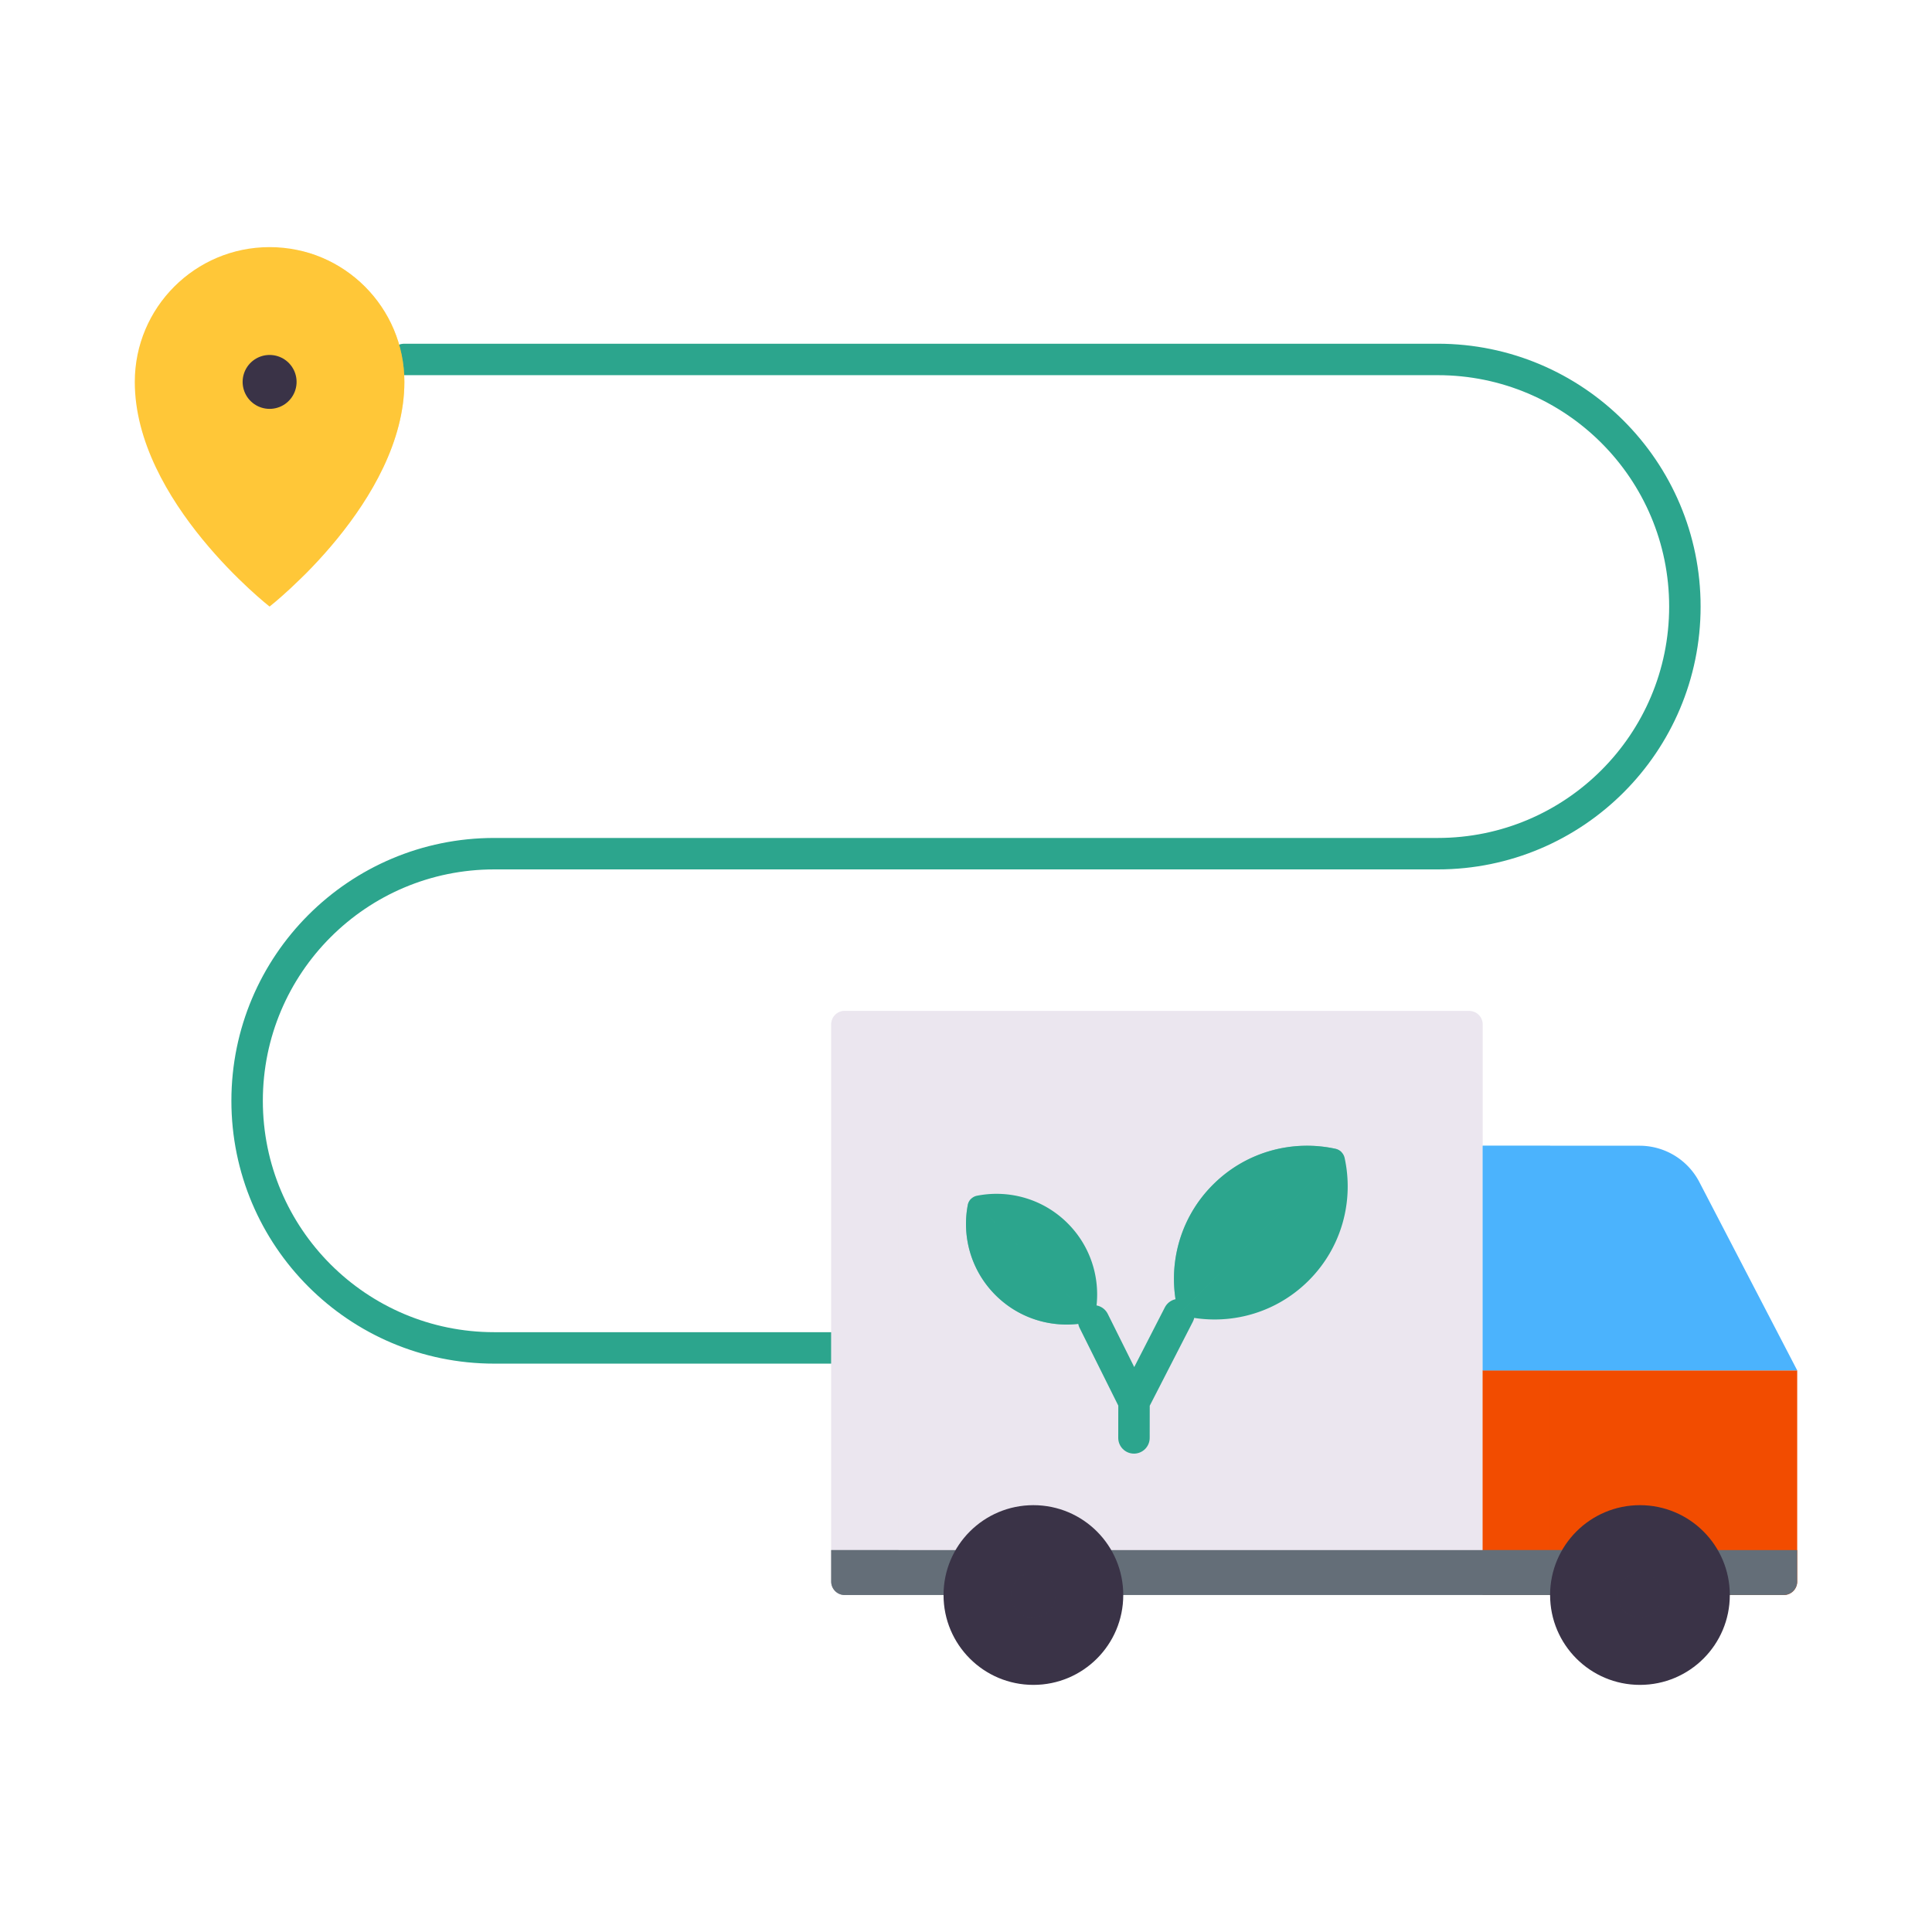 <svg xmlns="http://www.w3.org/2000/svg" width="430" height="430" style="width:100%;height:100%;transform:translate3d(0,0,0);content-visibility:visible" viewBox="0 0 430 430"><defs><clipPath id="e"><path d="M0 0h430v430H0z"/></clipPath><clipPath id="h"><path d="M0 0h430v430H0z"/></clipPath><clipPath id="f"><path d="M0 0h430v430H0z"/></clipPath><filter id="a" width="100%" height="100%" x="0%" y="0%" filterUnits="objectBoundingBox"><feComponentTransfer in="SourceGraphic"><feFuncA tableValues="1.0 0.0" type="table"/></feComponentTransfer></filter><filter id="c" width="100%" height="100%" x="0%" y="0%" filterUnits="objectBoundingBox"><feComponentTransfer in="SourceGraphic"><feFuncA tableValues="1.0 0.0" type="table"/></feComponentTransfer></filter><path id="b" fill="#FFC738" d="M0 40s30-23.431 30-50c0-16.569-13.431-30-30-30s-30 13.431-30 30c0 26.569 30 50 30 50" style="display:block" transform="translate(75 95)"/><path id="d" fill="#FFC738" d="M0 40s30-23.431 30-50c0-16.569-13.431-30-30-30s-30 13.431-30 30c0 26.569 30 50 30 50" style="display:block" transform="translate(75 95)"/><mask id="i" mask-type="alpha"><g filter="url(#a)"><path fill="#fff" d="M0 0h430v430H0z" opacity="0"/><use xmlns:ns1="http://www.w3.org/1999/xlink" ns1:href="#b"/></g></mask><mask id="g" mask-type="alpha"><g filter="url(#c)"><path fill="#fff" d="M0 0h430v430H0z" opacity="0"/><use xmlns:ns2="http://www.w3.org/1999/xlink" ns2:href="#d"/></g></mask></defs><g clip-path="url(#e)"><g clip-path="url(#f)" style="display:block"><path fill="none" stroke="#2CA58D" stroke-linecap="round" stroke-linejoin="round" stroke-width="7" d="M185 300h-75c-30.376 0-55-24.624-55-55s24.624-55 55-55h210c30.376 0 55-24.624 55-55s-24.624-55-55-55H90" class="primary" style="display:block"/><path fill="#FFC738" d="M0 40s30-23.431 30-50c0-16.569-13.431-30-30-30s-30 13.431-30 30c0 26.569 30 50 30 50" class="senary" style="display:block" transform="translate(60 95)"/><g mask="url(#g)" opacity=".5" style="mix-blend-mode:multiply;display:block"><path fill="#FFC738" d="M60 135s30-23.431 30-50c0-16.569-13.431-30-30-30S30 68.431 30 85c0 26.569 30 50 30 50" class="senary" opacity="1"/></g><path fill="none" stroke="#3A3347" stroke-linecap="round" stroke-linejoin="round" stroke-width="12" d="M.005 0h-.01" class="secondary" style="display:block" transform="translate(60.005 85)"/><g style="display:block"><path fill="#EBE6EF" d="M188 225.001h139a3 3 0 0 1 3 3v127H188a3 3 0 0 1-3-3v-124a3 3 0 0 1 3-3" class="quinary"/><g opacity=".5" style="mix-blend-mode:multiply"><path fill="#EBE6EF" d="M188 225.001a3 3 0 0 0-3 3v124a3 3 0 0 0 3 3h12v-130z" class="quinary" opacity="1"/></g><path fill="#F24C00" d="M400 352.001a3 3 0 0 1-3 3h-67v-50h70z" class="quaternary"/><g opacity=".6" style="mix-blend-mode:multiply"><path fill="#F24C00" d="M330 355.001h15.001m-15 0h15m-15 0v-50h15v50" class="quaternary" opacity="1"/></g><path fill="#646E78" d="M185 345.001h215v7a3 3 0 0 1-3 3H188a3 3 0 0 1-3-3z" class="tertiary"/><g opacity=".5" style="mix-blend-mode:multiply"><path fill="#646E78" d="M185 345.001h15v10h-12a3 3 0 0 1-3-3z" class="tertiary" opacity="1"/></g><g opacity=".5" style="mix-blend-mode:multiply"><path fill="#646E78" d="M350 345.001h-20v10h20z" class="tertiary" opacity="1"/></g><path fill="#4BB3FD" d="M378.218 263.084 400 305.001h-70v-50h34.907a15 15 0 0 1 13.31 8.083" class="septenary"/><g opacity=".5" style="mix-blend-mode:multiply"><path fill="#4BB3FD" d="M345 255.001h-15v50h15z" class="septenary" opacity="1"/></g></g><path fill="none" stroke="#2CA58D" stroke-linecap="round" stroke-width="7" d="m-.508 13.738.012-8.005 9.973-19.442m-18.954 1.402 8.981 18.04" class="primary" style="display:block" transform="translate(252.892 306.292)"/><g style="display:block"><path fill="#2CA58D" d="M221.56 288.24c5.918 5.917 14.322 7.831 21.848 5.743 2.029-7.492.103-15.833-5.78-21.715-5.483-5.484-13.105-7.53-20.183-6.137a2.59 2.59 0 0 0-2.047 2.06c-1.341 7.04.713 14.6 6.163 20.05" class="primary"/><g opacity=".5" style="mix-blend-mode:multiply"><path fill="#2CA58D" d="M221.562 288.24a22.3 22.3 0 0 1-6.482-13.955 22.5 22.5 0 0 1 .319-6.095c.099-.52.35-.984.707-1.343l27.303 27.137c-7.526 2.088-15.93.173-21.847-5.744" class="primary" opacity="1"/></g></g><g style="display:block"><path fill="#2CA58D" d="M291.28 284.998c-7.83 7.83-18.953 10.36-28.91 7.588-2.771-9.957-.242-21.08 7.588-28.91 7.4-7.4 17.745-10.066 27.266-7.995a2.68 2.68 0 0 1 2.05 2.051c2.072 9.52-.593 19.865-7.994 27.266" class="primary"/><g opacity=".5" style="mix-blend-mode:multiply"><path fill="#2CA58D" d="M269.959 263.676c7.34-7.34 17.575-10.022 27.03-8.045l.236.05c.514.112.97.37 1.327.725l-36.181 36.18c-2.771-9.957-.242-21.08 7.588-28.91" class="primary" opacity="1"/></g></g><path fill="#3A3347" d="M230 375c11.05 0 20-8.95 20-20s-8.95-20-20-20-20 8.95-20 20 8.95 20 20 20m135 0c11.05 0 20-8.95 20-20s-8.95-20-20-20-20 8.95-20 20 8.95 20 20 20" class="secondary" style="display:block"/><g opacity=".5" style="mix-blend-mode:multiply;display:block"><path fill="#3A3347" d="M230 350c2.76 0 5 2.24 5 5s-2.24 5-5 5-5-2.24-5-5 2.241-5 5-5" class="secondary" opacity="1"/></g><g opacity=".5" style="mix-blend-mode:multiply;display:block"><path fill="#3A3347" d="M365 350c2.76 0 5 2.24 5 5s-2.24 5-5 5-5-2.24-5-5 2.241-5 5-5" class="secondary" opacity="1"/></g></g><g clip-path="url(#h)" style="display:none"><path fill="none" stroke="#2CA58D" stroke-linecap="round" stroke-linejoin="round" stroke-width="7" d="M-30 110h-75c-30.376 0-55-24.624-55-55s24.624-55 55-55h210c30.376 0 55-24.624 55-55s-24.624-55-55-55h-230" class="primary" style="display:block" transform="translate(215 190)"/><path fill="#FFC738" d="M0 40s30-23.431 30-50c0-16.569-13.431-30-30-30s-30 13.431-30 30c0 26.569 30 50 30 50" class="senary" style="display:block" transform="translate(60 95)"/><g mask="url(#i)" opacity=".5" style="mix-blend-mode:multiply;display:block"><path fill="#FFC738" d="M60 135s30-23.431 30-50c0-16.569-13.431-30-30-30S30 68.431 30 85c0 26.569 30 50 30 50" class="senary" opacity="1"/></g><path fill="none" stroke="#3A3347" stroke-linecap="round" stroke-linejoin="round" stroke-width="12" d="M.005 0h-.01" class="secondary" style="display:block" transform="translate(60.005 85)"/><g style="display:block"><path fill="#EBE6EF" d="M188 225h139a3 3 0 0 1 3 3v127H188a3 3 0 0 1-3-3V228a3 3 0 0 1 3-3" class="quinary"/><g opacity=".5" style="mix-blend-mode:multiply"><path fill="#EBE6EF" d="M188 225a3 3 0 0 0-3 3v124a3 3 0 0 0 3 3h12V225z" class="quinary" opacity="1"/></g><path fill="#F24C00" d="M400 352a3 3 0 0 1-3 3h-67v-50h70z" class="quaternary"/><g opacity=".6" style="mix-blend-mode:multiply"><path fill="#F24C00" d="M330 355h15m-15 0h15m-15 0v-50h15v50" class="quaternary" opacity="1"/></g><path fill="#646E78" d="M185 345h215v7a3 3 0 0 1-3 3H188a3 3 0 0 1-3-3z" class="tertiary"/><g opacity=".5" style="mix-blend-mode:multiply"><path fill="#646E78" d="M185 345h15v10h-12a3 3 0 0 1-3-3z" class="tertiary" opacity="1"/></g><g opacity=".5" style="mix-blend-mode:multiply"><path fill="#646E78" d="M350 345h-20v10h20z" class="tertiary" opacity="1"/></g><path fill="#4BB3FD" d="M378.217 263.083 400 305h-70v-50h34.907a15 15 0 0 1 13.31 8.083" class="septenary"/><g opacity=".5" style="mix-blend-mode:multiply"><path fill="#4BB3FD" d="M345 255h-15v50h15z" class="septenary" opacity="1"/></g></g><path fill="none" stroke="#2CA58D" stroke-linecap="round" stroke-width="7" d="m-.508 13.738.012-8.005 9.973-19.442m-18.954 1.402 8.981 18.04" class="primary" style="display:block" transform="translate(252.891 306.291)"/><g style="display:block"><path fill="#2CA58D" d="M221.56 288.239c5.917 5.917 14.321 7.831 21.847 5.743 2.029-7.492.103-15.833-5.779-21.715-5.484-5.484-13.106-7.53-20.184-6.137a2.59 2.59 0 0 0-2.047 2.059c-1.341 7.04.713 14.6 6.163 20.05" class="primary"/><g opacity=".5" style="mix-blend-mode:multiply"><path fill="#2CA58D" d="M221.561 288.239a22.3 22.3 0 0 1-6.482-13.955 22.5 22.5 0 0 1 .319-6.095c.099-.52.35-.984.707-1.343l27.303 27.137c-7.526 2.088-15.93.173-21.847-5.744" class="primary" opacity="1"/></g></g><g style="display:block"><path fill="#2CA58D" d="M291.279 284.997c-7.83 7.83-18.953 10.359-28.91 7.588-2.771-9.957-.242-21.08 7.588-28.91 7.401-7.401 17.745-10.066 27.266-7.995a2.68 2.68 0 0 1 2.051 2.051c2.071 9.52-.594 19.865-7.995 27.266" class="primary"/><g opacity=".5" style="mix-blend-mode:multiply"><path fill="#2CA58D" d="M269.958 263.675c7.34-7.34 17.575-10.022 27.03-8.045l.236.05c.514.112.971.369 1.327.725l-36.181 36.18c-2.771-9.957-.242-21.08 7.588-28.91" class="primary" opacity="1"/></g></g><path fill="#3A3347" d="M230 375c11.05 0 20-8.95 20-20s-8.95-20-20-20-20 8.95-20 20 8.95 20 20 20m135 0c11.05 0 20-8.95 20-20s-8.95-20-20-20-20 8.95-20 20 8.95 20 20 20" class="secondary" style="display:block"/><g style="mix-blend-mode:multiply;display:block"><g opacity=".5"><path fill="#3A3347" d="M230 350a5 5 0 1 1-.001 10.001A5 5 0 0 1 230 350" class="secondary" opacity="1"/></g><g opacity=".5"><path fill="#3A3347" d="M365 350a5 5 0 1 1-.001 10.001A5 5 0 0 1 365 350" class="secondary" opacity="1"/></g></g></g></g></svg>